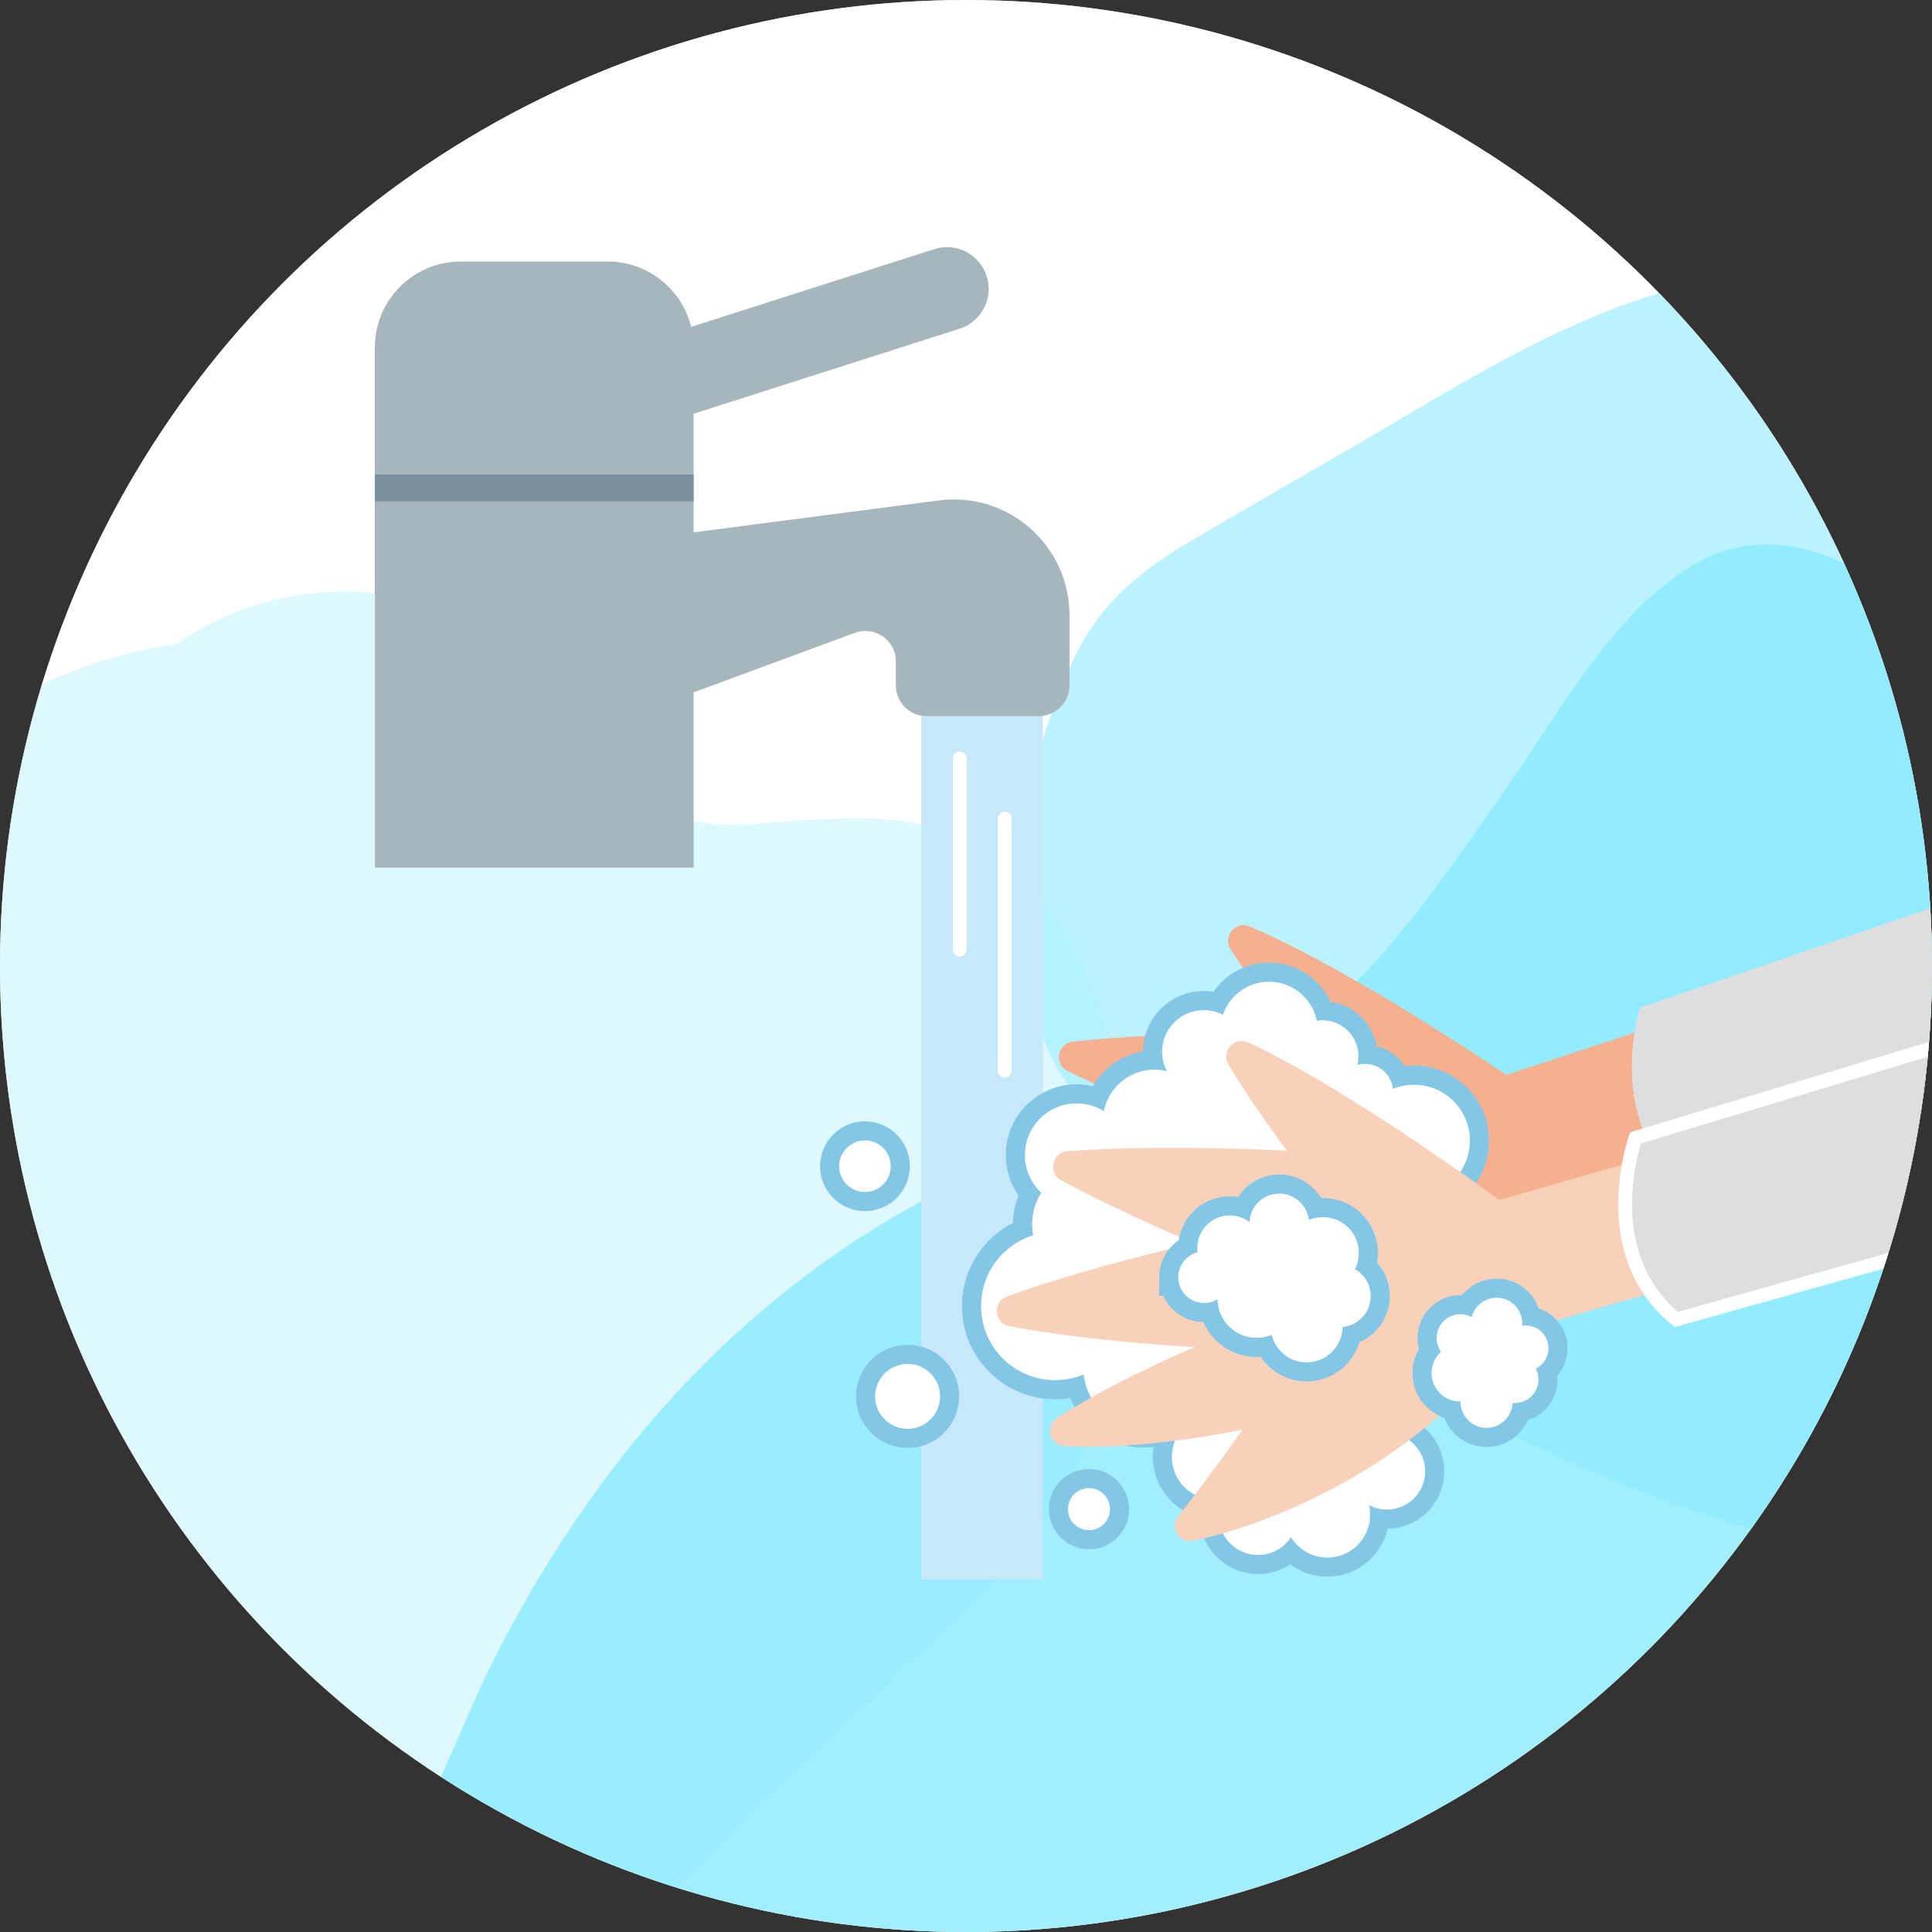 <?xml version="1.0" encoding="UTF-8"?><svg id="uuid-8f1c709c-2f1b-4a7e-8d7b-4b8808e39ddf" xmlns="http://www.w3.org/2000/svg" xmlns:xlink="http://www.w3.org/1999/xlink" viewBox="0 0 250 250"><rect x="0" y="0" width="250" height="250" fill="#333333" stroke="none"/><defs><clipPath id="uuid-4ac50b73-a5df-42c1-88ef-1ca884b3a291"><circle cx="125" cy="125" r="125" style="fill:none; stroke-width:0px;"/></clipPath><clipPath id="uuid-4e1da9b5-155e-44b7-bb29-2b27901a3de1"><circle cx="125" cy="125" r="125" style="fill:none; stroke-width:0px;"/></clipPath></defs><circle cx="125" cy="125" r="125" style="fill:#fab282;"/><circle cx="125" cy="125" r="125" style="fill:#fff;"/><g style="clip-path:url(#uuid-4ac50b73-a5df-42c1-88ef-1ca884b3a291);"><path d="m130.499,111.766c-8.53-6.818-19.003-6.172-29.263-5.428-4.674.339-10.163,1.059-14.46-1.215-4.031-2.134-6.731-6.373-9.405-9.908-6.115-8.086-12.961-14.793-23.08-17.414-10.506-2.721-21.826-.94-30.835,5.127-.163.11-.307.228-.459.343-.012.002-.024.002-.036.004-19.535,2.851-35.831,15.057-48.894,29.265-13.111,14.26-27.914,31.731-32.684,50.918-5.662,22.776,4.412,44.967,13.866,65.189,8.356,17.874,18.84,34.478,37.973,41.993,18.647,7.324,43.928,8.488,62.346.12,10.095-4.587,17.884-12.729,25.721-20.341,8.731-8.481,17.462-16.962,26.193-25.444,8.551-8.306,17.965-16.285,25.631-25.432,6.834-8.155,10.135-17.206,11.453-27.691,2.298-18.273,1.832-47.378-14.068-60.086Z" style="fill:#aaefff; opacity:.4; stroke-width:0px;"/><path d="m412.231,200.529c-1.919-5.675,5.864-10.599,9.045-14.601,8.097-10.19,9.169-23.745,3.342-35.254-4.804-9.489-13.014-16.565-20.167-24.229-3.271-3.504-6.545-7.364-8.501-11.783-2.442-5.517-1.13-10.848-1.635-16.632-1.225-14.008-15.137-25.958-25.157-34.431-22.74-19.23-48.922-36.517-79.1-40.208-24.731-3.024-50.084,1.891-71.875,13.965-.695-.053-1.435.008-2.216.225-14.496,4.032-27.361,12.386-40.259,19.875-7.21,4.186-14.443,8.335-21.629,12.56-6.422,3.776-11.779,8.149-15.033,15.031-5.955,12.595-9.182,28.455-6.252,42.198,2.934,13.763,11.643,22.797,24.215,28.45,7.104,3.194,12.343,5.775,16.4,12.606,3.76,6.331,9.087,10.499,15.547,13.91,13.974,7.378,28.462,13.508,43.819,17.317,15.464,3.836,30.545,7.465,44.987,14.413,14.343,6.901,27.527,15.919,39.147,26.797,5.509,5.157,10.643,10.925,17.701,14.007,6.677,2.915,14.065,3.63,21.279,3.217,6.353-.363,15.326-.744,20.82-4.303,6.44-4.173,3.968-9.931,4.114-16.118.133-5.651,3.513-11.265,8.469-14.002,5.982-3.304,13.183-2.156,18.761-6.656,5.457-4.403,6.314-10.041,4.18-16.352Z" style="fill:#aaefff; opacity:.8; stroke-width:0px;"/><path d="m58.744,253.504c4.994,2.478,11.026-.25,16.241-.161,5.827.1,10.539,3.283,14.376,7.468,8.935,9.744,12.455,23.162,21.72,32.746,18.014,18.633,48.71,10.705,70.892,6.063,12.465-2.608,27.107-4.819,35.409-15.547,7.999-10.337,10.268-24.141,15.99-35.734,11.904-24.119,30.628-43.997,49.122-63.182,10.16-10.541,20.18-20.684,23.887-35.301,3.186-12.56,1.779-25.969-1.447-38.366-3.321-12.76-9.511-27.425-21.022-34.876-9.123-5.905-20.842-3.047-31.029,1.072-1.037-1.049-2.51-1.717-4.401-1.646-4.51.17-8.755-2.991-12.936-4.396-5.608-1.884-11.191-1.629-16.376,1.426-10.224,6.025-17.103,18.606-23.69,28.09-7.328,10.552-14.675,21.486-24.299,30.124-10.55,9.469-23.028,12.628-36.059,17.154-22.712,7.889-42.104,23.317-56.457,42.452-7.587,10.115-13.951,21.171-18.881,32.814-3.219,7.602-12.027,24.348-1.042,29.799Z" style="fill:#8ae9ff; opacity:.8; stroke-width:0px;"/></g><g style="clip-path:url(#uuid-4e1da9b5-155e-44b7-bb29-2b27901a3de1);"><path d="m224.287,129.458l-29.393,9.625s-19.889-13.596-33.233-19.211c-1.795-.755-3.497,1.302-2.439,2.95,3.198,4.979,7.982,10.872,7.982,10.872,0,0-16.231-.269-28.394,1.1-1.987.224-2.471,2.914-.682,3.788,8.104,3.965,17.466,7.521,17.466,7.521,0,0-13.906,3.664-23.921,7.761-1.878.768-1.558,3.516.431,3.823,10.455,1.612,24.071,1.846,24.071,1.846,0,0-10.172,4.7-17.443,9.783-1.584,1.106-.847,3.578,1.063,3.626,10.116.254,22.97-2.959,22.97-2.959,0,0-4.139,6.35-7.891,11.482-1.103,1.508.231,3.547,2.026,3.106,11.089-2.726,30.11-11.896,40.056-28.128,13.526-4.878,30.686-9.878,30.686-9.878l-3.353-17.107Z" style="fill:#f5b090; stroke-width:0px;"/><path d="m303.862,45.265l-34.455,65.55-57.195,19.587s-4.817,15.038,6.118,23.291l66.985-21.384c4.188-1.337,7.724-4.191,9.915-8.002l38.094-66.511s-4.409-20.369-29.462-12.53Z" style="fill:#dedede; stroke-width:0px;"/><rect x="119.219" y="80.291" width="15.735" height="124.066" style="fill:#c7e8fa; stroke-width:0px;"/><path d="m59.622,33.84h19.018c6.134,0,11.114,4.98,11.114,11.114v67.31h-41.246V44.954c0-6.134,4.98-11.114,11.114-11.114Z" style="fill:#a6b6bd; stroke-width:0px;"/><rect x="48.507" y="61.4" width="41.246" height="3.476" style="fill:#7a919d; stroke-width:0px;"/><path d="m124.177,42.531l-53.264,17.033-3.291-10.291,53.264-17.033c2.842-.909,5.882.658,6.791,3.5h0c.909,2.842-.658,5.882-3.5,6.791Z" style="fill:#a6b6bd; stroke-width:0px;"/><path d="m81.415,92.667v-22.698l40.07-5.212c8.962-1.166,16.907,5.812,16.907,14.85v9.081c0,2.198-1.782,3.979-3.979,3.979h-14.508c-2.198,0-3.979-1.781-3.979-3.979v-3.096c0-2.747-2.736-4.653-5.313-3.702l-29.197,10.777Z" style="fill:#a6b6bd; stroke-width:0px;"/><line x1="124.19" y1="98.132" x2="124.19" y2="122.881" style="fill:none; stroke:#fff; stroke-linecap:round; stroke-miterlimit:10; stroke-width:1.779px;"/><line x1="130.01" y1="105.92" x2="130.01" y2="138.558" style="fill:none; stroke:#fff; stroke-linecap:round; stroke-miterlimit:10; stroke-width:1.779px;"/><path d="m148.403,184.829c-4.32.214-7.995-3.114-8.209-7.434-.214-4.32,3.115-7.995,7.434-8.209,4.32-.214,7.995,3.115,8.209,7.434.214,4.319-3.115,7.995-7.434,8.208Z" style="fill:#fff; stroke:#84c6e6; stroke-miterlimit:10; stroke-width:4.945px;"/><path d="m137.015,178.581c-5.289.262-9.79-3.814-10.051-9.103-.262-5.289,3.814-9.79,9.103-10.052,5.29-.262,9.79,3.814,10.052,9.103.262,5.29-3.814,9.79-9.104,10.052Z" style="fill:#fff; stroke:#84c6e6; stroke-miterlimit:10; stroke-width:4.945px;"/><path d="m141.485,165.949c-4.167.206-7.712-3.004-7.918-7.171-.206-4.167,3.004-7.712,7.171-7.918,4.167-.206,7.712,3.004,7.918,7.171.206,4.167-3.004,7.712-7.171,7.918Z" style="fill:#fff; stroke:#84c6e6; stroke-miterlimit:10; stroke-width:4.945px;"/><path d="m153.678,174.366c-5.983.296-11.074-4.314-11.37-10.297-.296-5.983,4.314-11.074,10.297-11.37,5.984-.296,11.074,4.314,11.37,10.297.296,5.983-4.314,11.074-10.297,11.37Z" style="fill:#fff; stroke:#84c6e6; stroke-miterlimit:10; stroke-width:4.945px;"/><path d="m157.715,196.491c-.202-2.804,1.908-5.24,4.712-5.442,2.804-.201,5.24,1.908,5.442,4.712.202,2.804-1.908,5.24-4.712,5.442-2.804.202-5.24-1.908-5.441-4.712Z" style="fill:#fff; stroke:#84c6e6; stroke-miterlimit:10; stroke-width:4.945px;"/><path d="m174.526,190.744c-.196-2.728,1.856-5.098,4.584-5.294s5.098,1.856,5.294,4.584c.196,2.728-1.857,5.098-4.584,5.294-2.728.196-5.099-1.856-5.294-4.584Z" style="fill:#fff; stroke:#84c6e6; stroke-miterlimit:10; stroke-width:4.945px;"/><path d="m166.246,196.413c-.219-3.047,2.074-5.695,5.121-5.914,3.048-.219,5.696,2.074,5.915,5.121.219,3.048-2.074,5.696-5.121,5.915-3.048.219-5.696-2.074-5.915-5.122Z" style="fill:#fff; stroke:#84c6e6; stroke-miterlimit:10; stroke-width:4.945px;"/><path d="m151.652,188.919c-.219-3.048,2.074-5.696,5.122-5.915,3.047-.219,5.696,2.074,5.915,5.122.219,3.047-2.074,5.696-5.122,5.915-3.047.219-5.695-2.074-5.915-5.121Z" style="fill:#fff; stroke:#84c6e6; stroke-miterlimit:10; stroke-width:4.945px;"/><path d="m157.942,132.709c.349-3.465,3.442-5.991,6.907-5.641,3.465.35,5.991,3.442,5.641,6.907-.349,3.465-3.442,5.991-6.907,5.641-3.465-.349-5.991-3.442-5.641-6.907Z" style="fill:#fff; stroke:#84c6e6; stroke-miterlimit:10; stroke-width:4.945px;"/><path d="m175.776,146.871c.401-3.974,3.947-6.87,7.921-6.469,3.974.401,6.87,3.947,6.469,7.921-.401,3.974-3.947,6.87-7.921,6.469-3.974-.401-6.87-3.947-6.469-7.921Z" style="fill:#fff; stroke:#84c6e6; stroke-miterlimit:10; stroke-width:4.945px;"/><path d="m150.4,135.553c.299-2.961,2.941-5.118,5.901-4.819,2.96.299,5.118,2.941,4.819,5.901-.299,2.96-2.941,5.118-5.901,4.819-2.96-.299-5.118-2.941-4.819-5.901Z" style="fill:#fff; stroke:#84c6e6; stroke-miterlimit:10; stroke-width:4.945px;"/><path d="m142.741,144.424c.371-3.673,3.648-6.35,7.321-5.979,3.673.37,6.35,3.648,5.979,7.321-.37,3.673-3.648,6.35-7.321,5.979-3.673-.371-6.35-3.648-5.979-7.321Z" style="fill:#fff; stroke:#84c6e6; stroke-miterlimit:10; stroke-width:4.945px;"/><path d="m132.657,148.793c.37-3.673,3.648-6.35,7.321-5.979,3.673.37,6.35,3.648,5.979,7.321-.371,3.673-3.648,6.35-7.321,5.979-3.673-.371-6.35-3.648-5.979-7.321Z" style="fill:#fff; stroke:#84c6e6; stroke-miterlimit:10; stroke-width:4.945px;"/><path d="m166.525,136.202c.257-2.55,2.533-4.408,5.083-4.151,2.55.257,4.408,2.533,4.151,5.083-.257,2.55-2.533,4.409-5.083,4.151-2.55-.257-4.409-2.533-4.151-5.083Z" style="fill:#fff; stroke:#84c6e6; stroke-miterlimit:10; stroke-width:4.945px;"/><path d="m173.031,140.932c.201-1.993,1.98-3.446,3.973-3.244,1.993.201,3.446,1.98,3.245,3.973-.201,1.993-1.98,3.446-3.973,3.245-1.993-.201-3.446-1.98-3.245-3.973Z" style="fill:#fff; stroke:#84c6e6; stroke-miterlimit:10; stroke-width:4.945px;"/><path d="m151.308,143.405c.514-5.091,7.023-8.603,14.54-7.844,7.517.758,13.194,5.5,12.68,10.59-.513,5.091-7.023,8.603-14.54,7.845-7.516-.758-13.194-5.5-12.68-10.591Z" style="fill:#fff; stroke:#84c6e6; stroke-miterlimit:10; stroke-width:4.945px;"/><path d="m148.403,184.829c-4.32.214-7.995-3.114-8.209-7.434-.214-4.32,3.115-7.995,7.434-8.209,4.32-.214,7.995,3.115,8.209,7.434.214,4.319-3.115,7.995-7.434,8.208Z" style="fill:#fff; stroke-width:0px;"/><path d="m137.015,178.581c-5.289.262-9.79-3.814-10.051-9.103-.262-5.289,3.814-9.79,9.103-10.052,5.29-.262,9.79,3.814,10.052,9.103.262,5.29-3.814,9.79-9.104,10.052Z" style="fill:#fff; stroke-width:0px;"/><path d="m141.485,165.949c-4.167.206-7.712-3.004-7.918-7.171-.206-4.167,3.004-7.712,7.171-7.918,4.167-.206,7.712,3.004,7.918,7.171.206,4.167-3.004,7.712-7.171,7.918Z" style="fill:#fff; stroke-width:0px;"/><path d="m153.678,174.366c-5.983.296-11.074-4.314-11.37-10.297-.296-5.983,4.314-11.074,10.297-11.37,5.984-.296,11.074,4.314,11.37,10.297.296,5.983-4.314,11.074-10.297,11.37Z" style="fill:#fff; stroke-width:0px;"/><path d="m157.715,196.491c-.202-2.804,1.908-5.24,4.712-5.442,2.804-.201,5.24,1.908,5.442,4.712.202,2.804-1.908,5.24-4.712,5.442-2.804.202-5.24-1.908-5.441-4.712Z" style="fill:#fff; stroke-width:0px;"/><path d="m174.526,190.744c-.196-2.728,1.856-5.098,4.584-5.294s5.098,1.856,5.294,4.584c.196,2.728-1.857,5.098-4.584,5.294-2.728.196-5.099-1.856-5.294-4.584Z" style="fill:#fff; stroke-width:0px;"/><path d="m166.246,196.413c-.219-3.047,2.074-5.695,5.121-5.914,3.048-.219,5.696,2.074,5.915,5.121.219,3.048-2.074,5.696-5.121,5.915-3.048.219-5.696-2.074-5.915-5.122Z" style="fill:#fff; stroke-width:0px;"/><path d="m151.652,188.919c-.219-3.048,2.074-5.696,5.122-5.915,3.047-.219,5.696,2.074,5.915,5.122.219,3.047-2.074,5.696-5.122,5.915-3.047.219-5.695-2.074-5.915-5.121Z" style="fill:#fff; stroke-width:0px;"/><path d="m157.942,132.709c.349-3.465,3.442-5.991,6.907-5.641,3.465.35,5.991,3.442,5.641,6.907-.349,3.465-3.442,5.991-6.907,5.641-3.465-.349-5.991-3.442-5.641-6.907Z" style="fill:#fff; stroke-width:0px;"/><path d="m175.776,146.871c.401-3.974,3.947-6.87,7.921-6.469,3.974.401,6.87,3.947,6.469,7.921-.401,3.974-3.947,6.87-7.921,6.469-3.974-.401-6.87-3.947-6.469-7.921Z" style="fill:#fff; stroke-width:0px;"/><path d="m150.4,135.553c.299-2.961,2.941-5.118,5.901-4.819,2.96.299,5.118,2.941,4.819,5.901-.299,2.96-2.941,5.118-5.901,4.819-2.96-.299-5.118-2.941-4.819-5.901Z" style="fill:#fff; stroke-width:0px;"/><path d="m142.741,144.424c.371-3.673,3.648-6.35,7.321-5.979,3.673.37,6.35,3.648,5.979,7.321-.37,3.673-3.648,6.35-7.321,5.979-3.673-.371-6.35-3.648-5.979-7.321Z" style="fill:#fff; stroke-width:0px;"/><path d="m132.657,148.793c.37-3.673,3.648-6.35,7.321-5.979,3.673.37,6.35,3.648,5.979,7.321-.371,3.673-3.648,6.35-7.321,5.979-3.673-.371-6.35-3.648-5.979-7.321Z" style="fill:#fff; stroke-width:0px;"/><path d="m166.525,136.202c.257-2.55,2.533-4.408,5.083-4.151,2.55.257,4.408,2.533,4.151,5.083-.257,2.55-2.533,4.409-5.083,4.151-2.55-.257-4.409-2.533-4.151-5.083Z" style="fill:#fff; stroke-width:0px;"/><path d="m173.031,140.932c.201-1.993,1.98-3.446,3.973-3.244,1.993.201,3.446,1.98,3.245,3.973-.201,1.993-1.98,3.446-3.973,3.245-1.993-.201-3.446-1.98-3.245-3.973Z" style="fill:#fff; stroke-width:0px;"/><path d="m151.308,143.405c.514-5.091,7.023-8.603,14.54-7.844,7.517.758,13.194,5.5,12.68,10.59-.513,5.091-7.023,8.603-14.54,7.845-7.516-.758-13.194-5.5-12.68-10.591Z" style="fill:#fff; stroke-width:0px;"/><path d="m108.586,150.867c.024-1.843,1.537-3.317,3.38-3.294,1.843.024,3.317,1.537,3.294,3.38-.024,1.843-1.537,3.317-3.38,3.294-1.843-.024-3.317-1.537-3.294-3.38Z" style="fill:#fff; stroke:#84c6e6; stroke-miterlimit:10; stroke-width:4.945px;"/><path d="m108.586,150.867c.024-1.843,1.537-3.317,3.38-3.294,1.843.024,3.317,1.537,3.294,3.38-.024,1.843-1.537,3.317-3.38,3.294-1.843-.024-3.317-1.537-3.294-3.38Z" style="fill:#fff; stroke-width:0px;"/><path d="m113.243,180.636c.03-2.32,1.935-4.177,4.256-4.147,2.32.03,4.177,1.935,4.147,4.256-.03,2.321-1.935,4.177-4.256,4.147-2.32-.03-4.177-1.935-4.147-4.256Z" style="fill:#fff; stroke:#84c6e6; stroke-miterlimit:10; stroke-width:4.945px;"/><path d="m113.243,180.636c.03-2.32,1.935-4.177,4.256-4.147,2.32.03,4.177,1.935,4.147,4.256-.03,2.321-1.935,4.177-4.256,4.147-2.32-.03-4.177-1.935-4.147-4.256Z" style="fill:#fff; stroke-width:0px;"/><path d="m138.195,195.25c.019-1.501,1.252-2.703,2.754-2.684,1.502.019,2.703,1.253,2.684,2.754-.019,1.502-1.252,2.703-2.754,2.684-1.501-.019-2.703-1.252-2.684-2.754Z" style="fill:#fff; stroke:#84c6e6; stroke-miterlimit:10; stroke-width:4.945px;"/><path d="m138.195,195.25c.019-1.501,1.252-2.703,2.754-2.684,1.502.019,2.703,1.253,2.684,2.754-.019,1.502-1.252,2.703-2.754,2.684-1.501-.019-2.703-1.252-2.684-2.754Z" style="fill:#fff; stroke-width:0px;"/><path d="m223.742,146.734l-29.723,8.553s-19.383-14.308-32.515-20.403c-1.766-.819-3.542,1.175-2.544,2.86,3.015,5.092,7.582,11.154,7.582,11.154,0,0-16.21-.857-28.416.07-1.994.152-2.575,2.822-.819,3.761,7.954,4.257,17.182,8.149,17.182,8.149,0,0-14.029,3.158-24.187,6.889-1.905.7-1.685,3.457.292,3.836,10.389,1.99,23.988,2.717,23.988,2.717,0,0-10.335,4.329-17.787,9.144-1.622,1.048-.976,3.545.93,3.662,10.1.621,23.062-2.125,23.062-2.125,0,0-4.366,6.196-8.301,11.188-1.157,1.467.102,3.553,1.912,3.178,11.181-2.322,30.522-10.796,41.049-26.657,13.694-4.384,31.024-8.759,31.024-8.759l-2.73-17.217Z" style="fill:#f9d0ba; stroke-width:0px;"/><path d="m306.318,65.482l-36.809,64.257-57.868,17.5s-5.359,14.853,5.269,23.497l67.716-18.942c4.233-1.184,7.871-3.908,10.199-7.637l40.481-65.086s-3.668-20.515-28.988-13.59Z" style="fill:#dedede; stroke-width:0px;"/><path d="m306.318,65.482l-36.809,64.257-57.868,17.5s-5.359,14.853,5.269,23.497l67.716-18.942c4.233-1.184,7.871-3.908,10.199-7.637l40.481-65.086" style="fill:none; stroke:#fff; stroke-miterlimit:10; stroke-width:1.79px;"/><path d="m154.929,161.427c.03-2.324,1.938-4.185,4.263-4.154,2.324.03,4.185,1.939,4.155,4.263-.03,2.325-1.939,4.185-4.263,4.155-2.325-.03-4.185-1.939-4.155-4.263Z" style="fill:#fff; stroke:#84c6e6; stroke-miterlimit:10; stroke-width:4.945px;"/><path d="m152.47,165.227c.024-1.845,1.539-3.321,3.384-3.297,1.845.024,3.321,1.538,3.297,3.383-.024,1.845-1.538,3.321-3.383,3.297-1.845-.024-3.321-1.538-3.297-3.383Z" style="fill:#fff; stroke:#84c6e6; stroke-miterlimit:10; stroke-width:4.945px;"/><path d="m161.684,158.26c.027-2.13,1.776-3.834,3.906-3.807,2.13.028,3.834,1.776,3.806,3.906-.027,2.13-1.776,3.834-3.906,3.807-2.13-.028-3.834-1.776-3.807-3.906Z" style="fill:#fff; stroke:#84c6e6; stroke-miterlimit:10; stroke-width:4.945px;"/><path d="m166.523,162.086c.033-2.57,2.143-4.626,4.714-4.593,2.57.033,4.627,2.143,4.593,4.713-.033,2.57-2.143,4.627-4.713,4.594-2.57-.033-4.627-2.143-4.594-4.714Z" style="fill:#fff; stroke:#84c6e6; stroke-miterlimit:10; stroke-width:4.945px;"/><path d="m164.423,171.576c.033-2.57,2.143-4.627,4.713-4.593,2.57.033,4.627,2.143,4.594,4.714-.033,2.57-2.143,4.627-4.714,4.593-2.57-.033-4.627-2.143-4.594-4.714Z" style="fill:#fff; stroke:#84c6e6; stroke-miterlimit:10; stroke-width:4.945px;"/><path d="m157.548,167.998c.036-2.791,2.327-5.024,5.118-4.988,2.791.036,5.024,2.328,4.988,5.118-.036,2.791-2.327,5.024-5.118,4.988-2.791-.036-5.024-2.327-4.988-5.118Z" style="fill:#fff; stroke:#84c6e6; stroke-miterlimit:10; stroke-width:4.945px;"/><path d="m160.627,164.021c.036-2.791,2.327-5.024,5.118-4.988s5.024,2.328,4.988,5.118c-.036,2.791-2.328,5.024-5.118,4.988-2.791-.036-5.024-2.327-4.988-5.118Z" style="fill:#fff; stroke:#84c6e6; stroke-miterlimit:10; stroke-width:4.945px;"/><path d="m169.334,167.664c.028-2.218,1.85-3.992,4.067-3.964,2.218.029,3.993,1.85,3.964,4.067-.029,2.218-1.85,3.992-4.067,3.964-2.218-.028-3.993-1.849-3.964-4.067Z" style="fill:#fff; stroke:#84c6e6; stroke-miterlimit:10; stroke-width:4.945px;"/><path d="m154.929,161.427c.03-2.324,1.938-4.185,4.263-4.154,2.324.03,4.185,1.939,4.155,4.263-.03,2.325-1.939,4.185-4.263,4.155-2.325-.03-4.185-1.939-4.155-4.263Z" style="fill:#fff; stroke-width:0px;"/><path d="m152.47,165.227c.024-1.845,1.539-3.321,3.384-3.297,1.845.024,3.321,1.538,3.297,3.383-.024,1.845-1.538,3.321-3.383,3.297-1.845-.024-3.321-1.538-3.297-3.383Z" style="fill:#fff; stroke-width:0px;"/><path d="m161.684,158.26c.027-2.13,1.776-3.834,3.906-3.807,2.13.028,3.834,1.776,3.806,3.906-.027,2.13-1.776,3.834-3.906,3.807-2.13-.028-3.834-1.776-3.807-3.906Z" style="fill:#fff; stroke-width:0px;"/><path d="m166.523,162.086c.033-2.57,2.143-4.626,4.714-4.593,2.57.033,4.627,2.143,4.593,4.713-.033,2.57-2.143,4.627-4.713,4.594-2.57-.033-4.627-2.143-4.594-4.714Z" style="fill:#fff; stroke-width:0px;"/><path d="m164.423,171.576c.033-2.57,2.143-4.627,4.713-4.593,2.57.033,4.627,2.143,4.594,4.714-.033,2.57-2.143,4.627-4.714,4.593-2.57-.033-4.627-2.143-4.594-4.714Z" style="fill:#fff; stroke-width:0px;"/><path d="m157.548,167.998c.036-2.791,2.327-5.024,5.118-4.988,2.791.036,5.024,2.328,4.988,5.118-.036,2.791-2.327,5.024-5.118,4.988-2.791-.036-5.024-2.327-4.988-5.118Z" style="fill:#fff; stroke-width:0px;"/><path d="m160.627,164.021c.036-2.791,2.327-5.024,5.118-4.988s5.024,2.328,4.988,5.118c-.036,2.791-2.328,5.024-5.118,4.988-2.791-.036-5.024-2.327-4.988-5.118Z" style="fill:#fff; stroke-width:0px;"/><path d="m169.334,167.664c.028-2.218,1.85-3.992,4.067-3.964,2.218.029,3.993,1.85,3.964,4.067-.029,2.218-1.85,3.992-4.067,3.964-2.218-.028-3.993-1.849-3.964-4.067Z" style="fill:#fff; stroke-width:0px;"/><path d="m185.898,173.089c.022-1.694,1.413-3.05,3.107-3.028,1.694.022,3.05,1.413,3.028,3.107-.022,1.694-1.413,3.05-3.107,3.028-1.694-.022-3.05-1.413-3.028-3.107Z" style="fill:#fff; stroke:#84c6e6; stroke-miterlimit:10; stroke-width:4.945px;"/><path d="m190.343,171.202c.023-1.832,1.528-3.298,3.36-3.274,1.832.024,3.298,1.528,3.274,3.36-.023,1.832-1.528,3.298-3.36,3.274-1.832-.024-3.298-1.528-3.274-3.36Z" style="fill:#fff; stroke:#84c6e6; stroke-miterlimit:10; stroke-width:4.945px;"/><path d="m194.482,174.426c.021-1.625,1.355-2.926,2.981-2.905,1.625.021,2.926,1.355,2.905,2.981-.021,1.625-1.355,2.926-2.981,2.905-1.625-.021-2.926-1.355-2.905-2.981Z" style="fill:#fff; stroke:#84c6e6; stroke-miterlimit:10; stroke-width:4.945px;"/><path d="m192.993,178.471c.022-1.68,1.401-3.025,3.081-3.003,1.68.021,3.025,1.401,3.003,3.081-.022,1.68-1.401,3.024-3.082,3.003-1.68-.022-3.025-1.401-3.003-3.081Z" style="fill:#fff; stroke:#84c6e6; stroke-miterlimit:10; stroke-width:4.945px;"/><path d="m188.994,181.361c.024-1.857,1.549-3.344,3.406-3.32,1.857.024,3.344,1.549,3.32,3.406-.024,1.857-1.549,3.344-3.407,3.32-1.857-.024-3.343-1.549-3.32-3.406Z" style="fill:#fff; stroke:#84c6e6; stroke-miterlimit:10; stroke-width:4.945px;"/><path d="m185.24,177.628c.026-2.028,1.691-3.651,3.72-3.625,2.028.026,3.651,1.692,3.625,3.72-.026,2.028-1.692,3.651-3.72,3.625-2.028-.026-3.651-1.691-3.625-3.72Z" style="fill:#fff; stroke:#84c6e6; stroke-miterlimit:10; stroke-width:4.945px;"/><path d="m189.088,175.877c.026-2.028,1.691-3.651,3.72-3.625,2.028.026,3.651,1.691,3.625,3.72-.026,2.028-1.691,3.651-3.72,3.625-2.028-.026-3.651-1.692-3.625-3.72Z" style="fill:#fff; stroke:#84c6e6; stroke-miterlimit:10; stroke-width:4.945px;"/><path d="m185.898,173.089c.022-1.694,1.413-3.05,3.107-3.028,1.694.022,3.05,1.413,3.028,3.107-.022,1.694-1.413,3.05-3.107,3.028-1.694-.022-3.05-1.413-3.028-3.107Z" style="fill:#fff; stroke-width:0px;"/><path d="m190.343,171.202c.023-1.832,1.528-3.298,3.36-3.274,1.832.024,3.298,1.528,3.274,3.36-.023,1.832-1.528,3.298-3.36,3.274-1.832-.024-3.298-1.528-3.274-3.36Z" style="fill:#fff; stroke-width:0px;"/><path d="m194.482,174.426c.021-1.625,1.355-2.926,2.981-2.905,1.625.021,2.926,1.355,2.905,2.981-.021,1.625-1.355,2.926-2.981,2.905-1.625-.021-2.926-1.355-2.905-2.981Z" style="fill:#fff; stroke-width:0px;"/><path d="m192.993,178.471c.022-1.68,1.401-3.025,3.081-3.003,1.68.021,3.025,1.401,3.003,3.081-.022,1.68-1.401,3.024-3.082,3.003-1.68-.022-3.025-1.401-3.003-3.081Z" style="fill:#fff; stroke-width:0px;"/><path d="m188.994,181.361c.024-1.857,1.549-3.344,3.406-3.32,1.857.024,3.344,1.549,3.32,3.406-.024,1.857-1.549,3.344-3.407,3.32-1.857-.024-3.343-1.549-3.32-3.406Z" style="fill:#fff; stroke-width:0px;"/><path d="m185.24,177.628c.026-2.028,1.691-3.651,3.72-3.625,2.028.026,3.651,1.692,3.625,3.72-.026,2.028-1.692,3.651-3.72,3.625-2.028-.026-3.651-1.691-3.625-3.72Z" style="fill:#fff; stroke-width:0px;"/><path d="m189.088,175.877c.026-2.028,1.691-3.651,3.72-3.625,2.028.026,3.651,1.691,3.625,3.72-.026,2.028-1.691,3.651-3.72,3.625-2.028-.026-3.651-1.692-3.625-3.72Z" style="fill:#fff; stroke-width:0px;"/></g></svg>